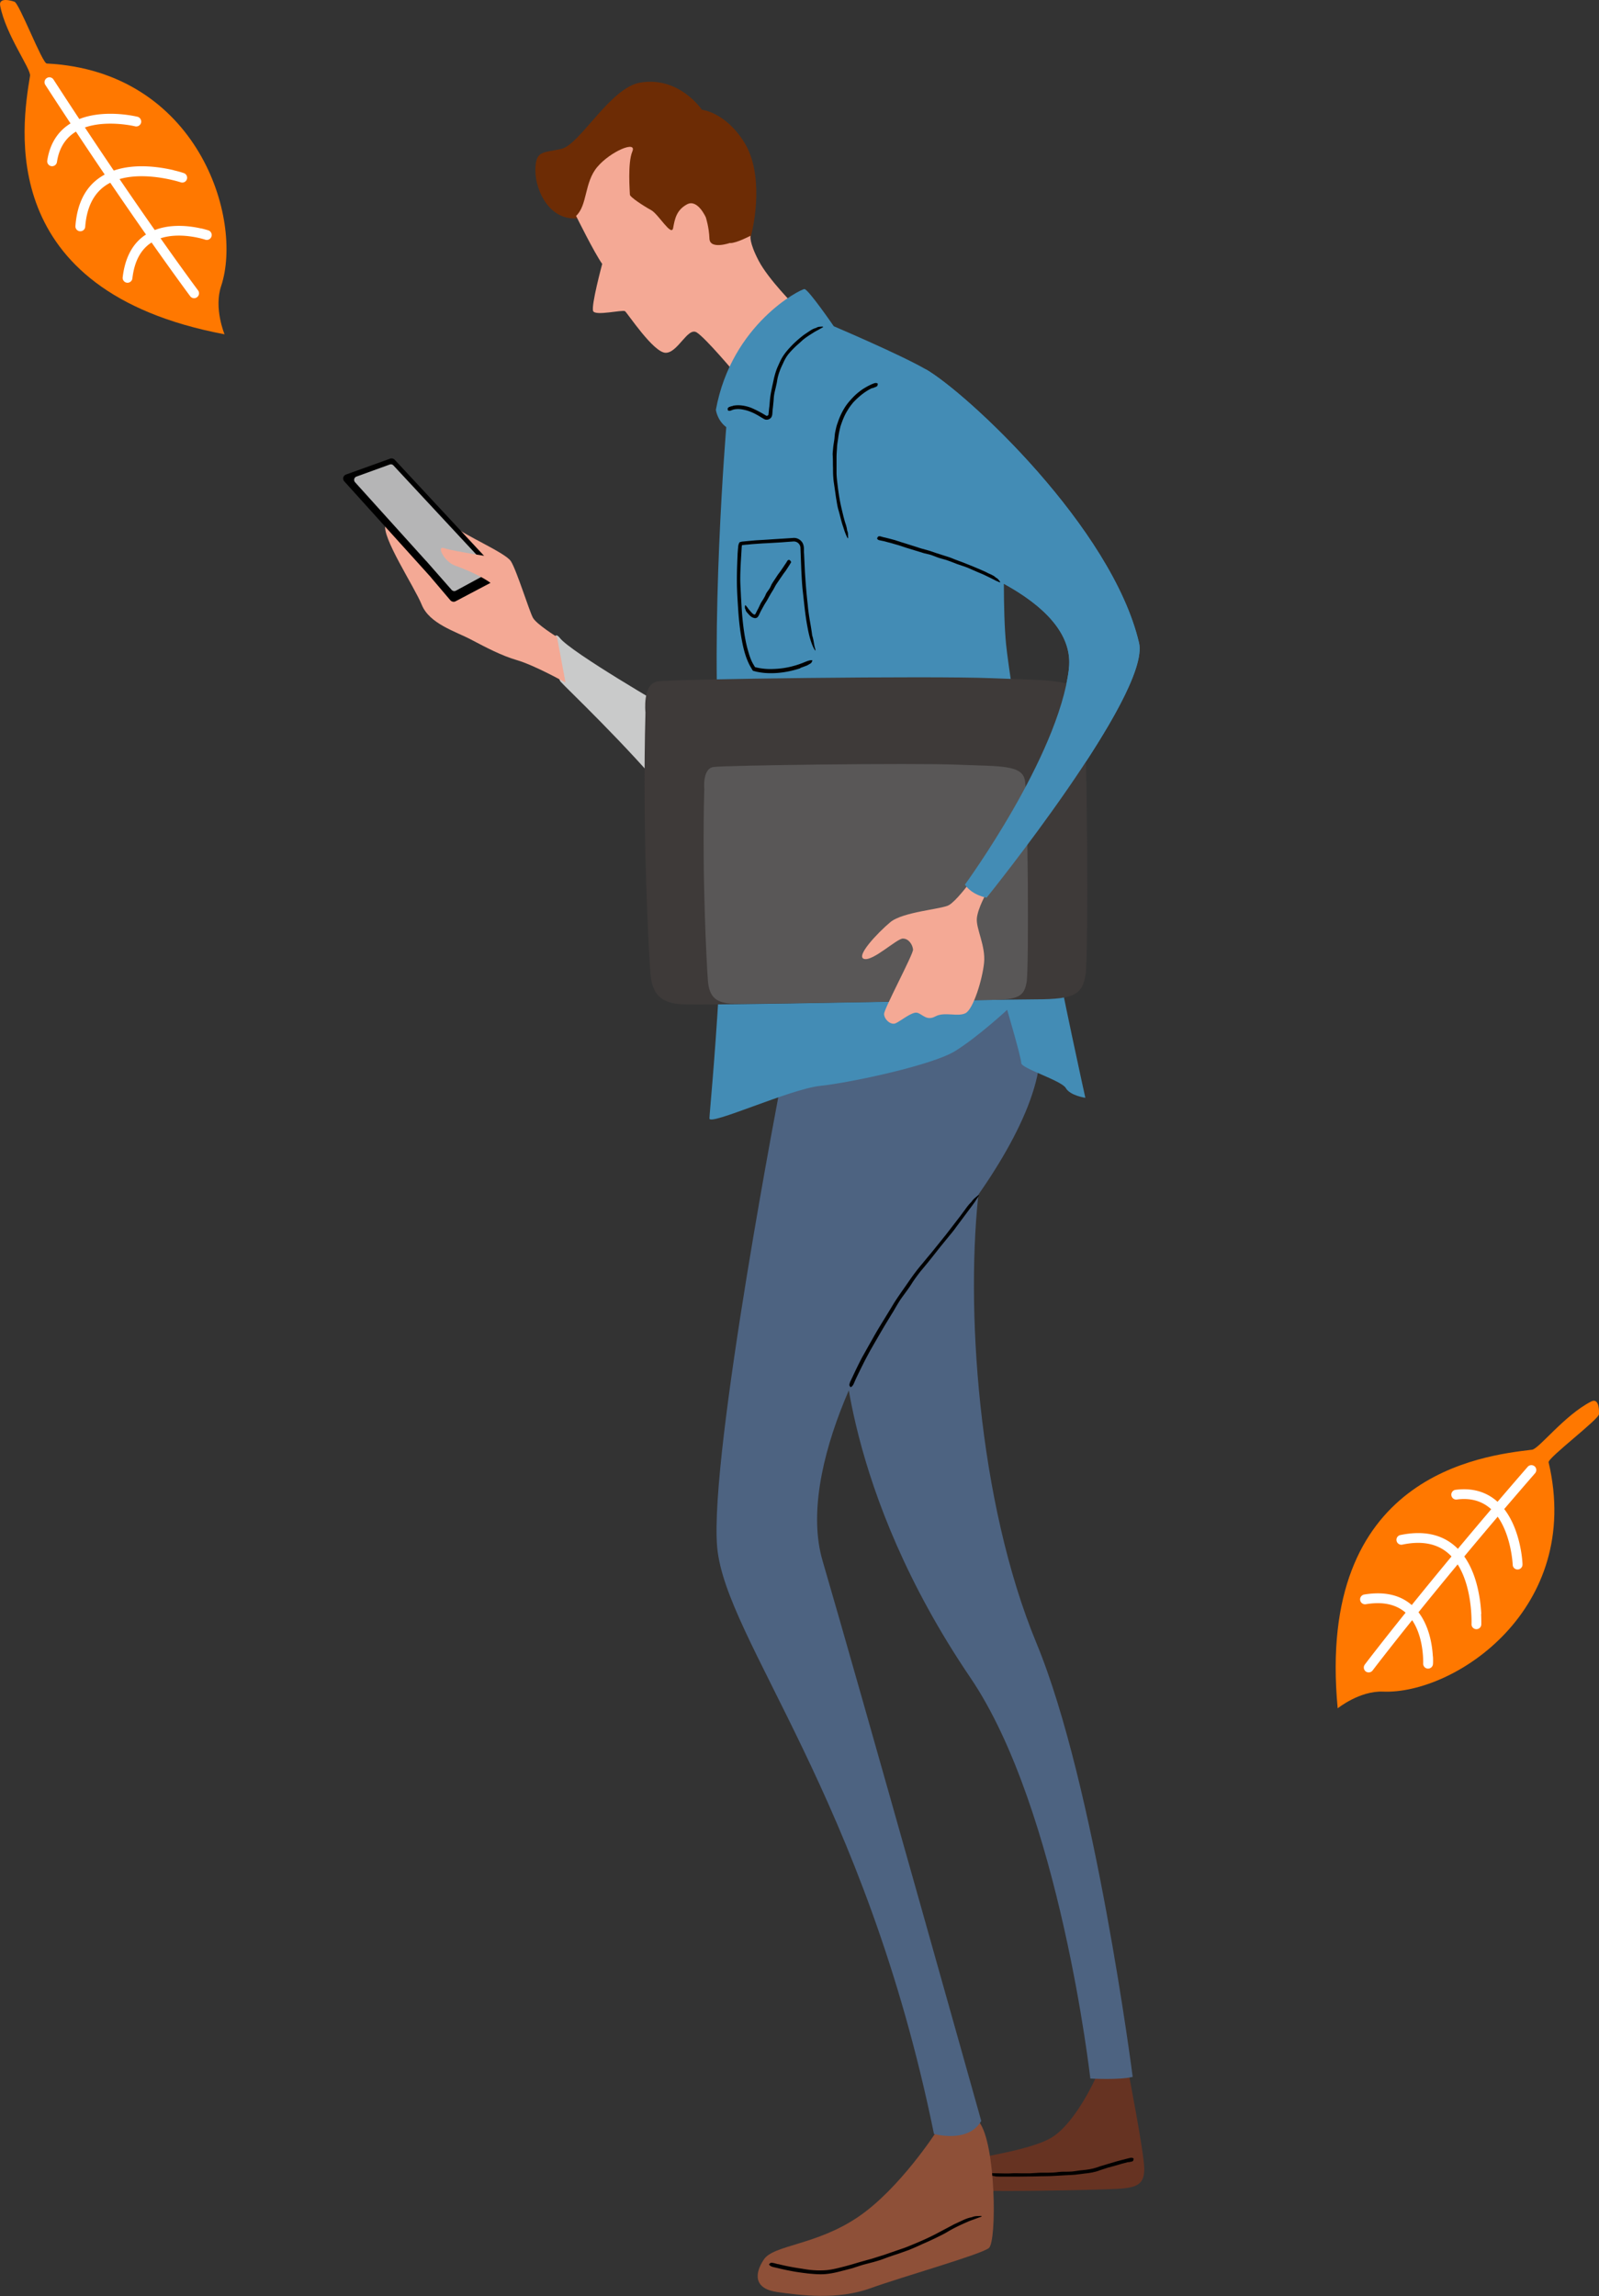 <svg viewBox="0 0 163.43 234.62" xmlns="http://www.w3.org/2000/svg"><rect x="0" y="0" width="163.43" height="234.62" fill="#333333" stroke="none"/><path d="m59.63 22.21c-3.33.78-4.91-2.67-4.91-4.78s.78-1.78 2.67-2.22 4.98-6.26 8.05-6.77c4-.67 6.3 2.78 6.3 2.78s2.39.22 4.33 3.33 1.17 8.11.5 10.22-16.94-2.55-16.94-2.55z" fill="#6d2c05"/><path d="m74.63 24.84c.67 0 2.08-.75 2.08-.75s-.17.64.83 2.55c1 1.92 3.75 4.66 3.75 4.66l-6.16 6.83s-3-3.58-3.92-4.16-1.92 2.08-3.17 2.08-3.92-4.08-4.16-4.25c-.25-.17-3 .5-3.25 0s.92-4.83.92-4.83c-.83-1.17-2.67-4.91-2.67-4.91 1.17-1.08.83-3.42 2.17-5 1.33-1.58 4.08-2.75 3.58-1.58s-.25 4.16-.25 4.41 1.42 1.17 2.17 1.58 2.08 2.75 2.25 1.83.33-1.83 1.42-2.42c1.08-.58 1.92 1.33 1.92 1.33s.33 1 .37 2.17 2.12.44 2.12.44z" fill="#f4a995"/><path d="m112.06 212.18s-2 4.55-4.44 6.16-9.38 2.22-10.11 2.89c-.72.67-1.5 2.17.17 2.5s14.49.06 16.55-.06c2.05-.11 2.72-.5 2.72-2.05s-1.58-9.66-1.58-9.66l-3.3.22z" fill="#632"/><path d="m115.33 220.93c-.47.11-.94.25-1.41.39-.16.04-.5.14-.7.19-.31.1-.54.17-.8.26-.48.2-1.08.29-1.6.34-.33.04-.65.09-.97.12-.31.03-.61.03-.92.05-.27.02-.52.03-.85.05-.45.03-.9.05-1.36.05-.3 0-.6.01-.9.02-.53 0-1.05.02-1.58.02h-2.06c-.22 0-.43 0-.64-.07h-.09c-.21 0-.37-.11-.54-.17-.03-.01-.04-.05-.06-.07.03 0 .06-.02.09-.02.17 0 .34-.01.43-.02.2 0 .35 0 .56.01.5 0 1.01.04 1.51 0 .29-.02.59 0 .89 0h.97c.27-.01.75-.04 1.02-.06h.81c.35 0 .71-.02 1.06-.07.2-.03.41-.03.62-.03.25 0 .51 0 .76-.02.24-.02.48-.07.72-.1.31-.04.49-.05.73-.08.49-.06.9-.16 1.38-.34.2-.06.57-.17.79-.24.35-.1.64-.19.95-.28.3-.08.58-.15.87-.23l.49-.12c.13-.03.26-.03.35.06 0 0 .03.02.02.03-.02.07-.03.15-.06.21-.03.04-.1.06-.16.08h-.02l-.29.06z"/><path d="m95.73 217.79s-3.78 5.89-8.05 8.77c-4.28 2.89-8.61 2.83-9.61 4.33s-1 3 1.39 3.33 6.11.83 9.5-.39 11.27-3.44 12.11-4.11c.83-.67.72-10.72-1-12.88l-4.33.94z" fill="#8e5038"/><path d="m86.15 136.6s.02 15.67 13.02 34.82c9.16 13.49 12.27 40.98 12.27 40.98s3 .17 4.33-.17c0 0-3.83-29.82-9.83-44.31s-7.33-34.65-5.83-46.81l-13.97 15.49z" fill="#4d6381"/><path d="m106.28 108.28c-.56 5.94-5.78 13.8-11.44 20.46s-13.49 21.46-10.77 30.74c3.72 12.69 16.22 57.25 16.22 57.25-1.33 2.33-4.83 1.33-4.83 1.33-7.05-34.54-21.32-50.48-22.16-59.97-.83-9.5 6.66-48.15 6.66-48.15s19.77-11.94 22.88-9.72 3.44 8.05 3.44 8.05z" fill="#4d6381"/><path d="m87.08 140.82c.32-.7.66-1.4 1.02-2.09.15-.27.39-.69.56-1 .23-.41.44-.77.65-1.15.41-.73.85-1.43 1.29-2.15.24-.39.55-.9.79-1.3.26-.41.53-.8.8-1.19.25-.35.49-.7.76-1.09.4-.58.83-1.15 1.29-1.69.34-.41.6-.73.9-1.08l1.54-1.91 1.34-1.74s.1-.12.13-.17c.16-.21.3-.41.47-.63.19-.27.39-.54.63-.77.03-.03.06-.07.09-.11.18-.26.41-.41.62-.6.03-.03.07-.03.11-.04-.02.04-.04.09-.06.13-.14.21-.27.42-.37.57-.17.24-.33.46-.51.7-.48.64-.75 1.01-1.41 1.89-.26.38-.57.73-.86 1.09-.32.39-.63.77-.96 1.18-.29.37-.69.88-.99 1.25-.28.34-.54.66-.81.98-.34.43-.67.88-.96 1.34-.17.27-.36.53-.55.79-.23.32-.47.63-.68.96-.2.32-.39.65-.58.98-.23.37-.4.65-.6.98-.4.65-.78 1.31-1.16 1.97-.19.32-.44.77-.64 1.11-.24.45-.49.9-.71 1.35-.21.41-.41.83-.61 1.24-.11.23-.22.47-.32.71-.08.19-.18.34-.32.41-.01 0-.04.02-.04.01-.04-.07-.1-.12-.12-.21-.01-.06.04-.18.06-.27.01-.02 0-.02.01-.03l.2-.43zm-7.54 90.54c.71.18 1.44.32 2.16.43.36.05.71.12 1.07.16.41.04.83.07 1.25.05.79 0 1.55-.21 2.33-.41.47-.12.94-.26 1.4-.4.46-.13.88-.25 1.33-.37.39-.12.78-.25 1.22-.38.69-.24 1.19-.41 1.91-.66.43-.14.84-.32 1.25-.49.73-.3 1.44-.62 2.14-.98l1.87-.99c.05-.03.14-.07.19-.09.23-.11.45-.21.7-.33.3-.14.6-.26.92-.32.04 0 .09-.03.13-.04.29-.11.56-.08.83-.1.04 0 .07.02.11.04-.04.02-.08.05-.12.06-.22.08-.45.16-.61.22-.26.1-.52.18-.77.3-.69.3-1.37.62-2.02 1.01-.38.23-.79.42-1.19.62-.44.21-.89.42-1.34.61-.46.22-.93.42-1.41.62-.4.14-.78.28-1.16.41-.51.16-1.01.34-1.52.53-.29.11-.59.19-.89.28-.34.09-.77.2-1.11.29-.26.08-.76.24-1.05.34-.41.11-.72.19-1.08.28-.7.19-1.48.36-2.23.35-.42 0-.84-.04-1.26-.08-.49-.06-.99-.12-1.48-.21-.44-.08-.88-.17-1.32-.27a27.5 27.5 0 0 0 -.73-.17c-.2-.05-.36-.12-.44-.25 0-.01-.02-.03-.02-.04.06-.05.1-.12.19-.15.06-.02.17 0 .26.02h.03l.44.12z"/><path d="m105.82 85.23c4.85-6.57 11.37-16.22 10.59-19.54-2.76-11.77-17.58-25.52-21.8-27.96-2.55-1.48-9.39-4.39-9.39-4.39s-2.61-3.8-3-3.8-7.44 3.55-9.05 12.33c0 0 .11 1.06 1.06 1.78 0 0-1.72 20.55-.61 34.43s-1.11 35.43-1.11 36.21 8.22-3 11.33-3.33 11.44-2.11 13.77-3.55 5.33-4.22 5.33-4.22 1.44 4.89 1.44 5.44 4.11 1.78 4.55 2.55c.44.78 2 1 2 1s-2.55-11.55-3.33-16.22c0 0-.82-4.86-1.79-10.72zm3.43-16.85c-.45 3.63-2.26 7.9-4.27 11.72-1-6.17-1.95-12.24-2.15-14.25-.17-1.71-.22-4-.23-6.2 3.92 2.16 7.1 5.06 6.64 8.73z" fill="#438cb5"/><path d="m89.17 39.64c-.5.23-.96.55-1.38.92-.21.18-.4.37-.59.57-.2.25-.4.5-.56.78-.33.51-.55 1.09-.74 1.67-.09.36-.17.73-.22 1.1-.04.35-.12.69-.13 1.05-.02.33-.05.66-.05.99v1.57c0 .35.04.69.08 1.04.07.6.15 1.21.26 1.81.1.54.23 1.06.36 1.59 0 .04.03.12.04.16.05.19.1.38.16.56.08.24.15.47.18.72 0 .03.02.07.03.1.09.22.05.43.08.65 0 .03-.02.06-.03.1-.02-.03-.05-.06-.06-.09-.08-.15-.15-.31-.21-.47-.08-.2-.14-.41-.21-.62-.2-.56-.31-1.14-.48-1.71-.1-.33-.15-.68-.21-1.03-.07-.38-.11-.76-.17-1.13-.05-.4-.13-.79-.15-1.19-.03-.32-.03-.64-.03-.96-.02-.42 0-.84-.03-1.26-.02-.24.02-.49.04-.73.02-.3.08-.59.12-.89.04-.29.04-.58.11-.86.06-.29.12-.58.23-.86.18-.56.43-1.1.75-1.61.18-.28.39-.54.61-.78.26-.29.54-.57.86-.81.28-.23.59-.41.9-.58.18-.09.36-.18.55-.25.15-.06.3-.08.41 0 .01 0 .03.02.03.03-.02.07-.02.15-.06.22-.02.04-.11.07-.17.11h-.02c-.11.05-.21.08-.32.13zm-14.24 1.82c.57-.11 1.13-.02 1.64.14.25.08.49.2.72.31.27.14.53.27.79.43.13.07.24.16.29.15.07 0 .15-.05.17-.11.03-.2.05-.54.09-.8.04-.34.05-.68.1-1.02.04-.32.11-.64.17-.95.06-.28.12-.54.19-.88.11-.47.24-.93.45-1.37.13-.29.26-.59.43-.87.31-.5.68-.9 1.08-1.31.36-.35.74-.68 1.14-.98l.12-.08c.15-.1.28-.19.45-.3.19-.13.39-.24.61-.3.03 0 .06-.02.09-.04.19-.11.39-.09.59-.11.03 0 .06.02.09.04-.02.02-.05.04-.08.06-.15.08-.3.17-.39.22-.17.09-.34.18-.5.28-.44.28-.89.55-1.27.91-.22.21-.46.4-.68.62-.24.23-.47.48-.68.74-.21.28-.37.58-.51.9-.12.25-.24.5-.33.76-.13.34-.23.7-.28 1.06-.03.21-.09.42-.13.63-.06.25-.13.51-.17.77-.04.25-.04.5-.07.75-.03.32-.05.51-.08.76l-.03.38c0 .08-.03.39-.22.51-.17.14-.41.17-.61.07-.11-.07-.23-.13-.34-.2a7.53 7.53 0 0 0 -.73-.41c-.3-.14-.61-.26-.93-.33-.29-.07-.58-.11-.87-.08-.16.01-.32.05-.46.11-.12.05-.21.08-.33.04-.01 0-.03 0-.04-.01-.02-.07-.05-.14-.03-.22.01-.05.1-.11.16-.15h.02c.12-.05.23-.08.35-.1z"/><path d="m68.38 72.46s-10-5.78-11.16-7.27c-1.17-1.5-.42 3.89.08 4.47s6.83 6.55 11.25 11.94z" fill="#c9caca"/><path d="m56.93 65.09s-2.08-1.29-2.46-1.96c-.37-.67-1.68-4.91-2.26-5.79-.58-.87-4.65-2.58-5.98-3.67-1.33-1.08-6.32-1.25-6.82-.08s2.98 6.43 3.69 8.2c.79 1.96 3.47 2.73 5.05 3.57 1.58.83 3.09 1.63 4.69 2.1 1.82.53 4.96 2.29 4.96 2.29z" fill="#f4a995"/><path d="m44.06 59.01-8.87-9.82a.43.43 0 0 1 .18-.7l4.5-1.62c.16-.06.35-.01.47.11l10.69 11.49c.2.21.14.55-.12.68l-4.34 2.29c-.18.1-.4.05-.54-.1l-1.98-2.33z"/><path d="m43.54 57.31-7.25-8.03a.36.36 0 0 1 .14-.58l3.4-1.23c.13-.05.29-.01.38.09l9.74 10.47c.16.17.11.45-.09.56l-3.26 1.77c-.15.08-.33.04-.44-.08l-2.62-2.98z" fill="#b5b5b6"/><path d="m51.3 57.08s-5.03-.75-5.89-1.06 0 1.39 1.11 1.78 3.8 1.5 4.41 2.55l1.17-1.08-.81-2.2z" fill="#f4a995"/><path d="m65.97 72.8s-.33-2.92 1.25-3.17 28.07-.58 34.07-.33 9 0 9.41 2.17c.42 2.17.58 26.24.25 28.15-.33 1.92-1 2.5-5.08 2.5s-34.32.67-36.32.5-2.92-1-3.08-3.25c-.17-2.25-.83-14.41-.5-26.57z" fill="#3e3a39"/><path d="m71.99 80.7s-.24-2.14.92-2.32 20.56-.43 24.95-.24c4.39.18 6.59 0 6.89 1.59.31 1.59.43 19.22.18 20.62s-.73 1.83-3.72 1.83-25.14.49-26.6.37-2.14-.73-2.26-2.38-.61-10.56-.37-19.46z" fill="#595757"/><path d="m98.95 90.41s-1.25 1.67-1.96 2.08c-.71.42-4.71.67-6 1.75s-3.58 3.5-2.67 3.75c.92.25 3.33-2.08 3.96-2.08s1 .67 1.04 1.12c.04.46-2.96 6.04-2.96 6.58s.67 1.17 1.17.96 1.67-1.21 2.21-1.08.96.87 1.87.37c.92-.5 2.29.08 3.08-.33.79-.42 1.72-3.44 1.89-5.15s-.82-3.47-.74-4.51 1.01-2.67 1.01-2.67l-1.92-.79z" fill="#f4a995"/><path d="m81.82 68.28c-1.15.38-2.38.58-3.6.49-.3-.02-.6-.07-.9-.13l-.23-.06c-.15 0-.22-.16-.25-.22-.08-.14-.16-.27-.23-.4-.32-.63-.52-1.29-.67-1.96-.28-1.27-.42-2.56-.5-3.84-.05-.78-.1-1.56-.12-2.35-.01-.74 0-1.48.03-2.22.01-.34.03-.68.04-1.03l.04-.52c.03-.17 0-.34.15-.62.26-.1.37-.08.51-.1l.41-.04c.27-.02.54-.05.81-.07.54-.03 1.05-.06 1.62-.1.76-.05 1.44-.09 2.16-.14.4-.03.8.21.97.57.17.41.08.71.12 1.02l.09 1.89c.07 1.13.16 2.25.29 3.37l.03.33c.05.4.1.8.17 1.2.09.51.18 1.01.24 1.5 0 .07.03.14.05.21.14.47.14.86.28 1.27.02.06 0 .11 0 .17-.04-.06-.08-.12-.12-.19-.17-.31-.29-.65-.39-.98-.13-.43-.22-.87-.3-1.31-.23-1.2-.33-2.41-.47-3.61-.08-.71-.11-1.42-.15-2.14l-.09-2.34a.68.68 0 0 0 -.71-.6c-.42.03-.84.06-1.22.09-.66.04-1.31.08-1.96.11-.37.03-.74.05-1.11.08-.18.02-.36.04-.55.05l-.27.03-.13.02h-.03s0 .04-.02.17c-.04.66-.06 1.01-.09 1.47-.03.6-.06 1.21-.06 1.82 0 .58.05 1.16.07 1.75.04.62.07 1.18.11 1.77.1 1.17.24 2.34.52 3.46.17.62.34 1.26.67 1.79l.13.22s.02.02.03.02l.14.03a6.329 6.329 0 0 0 1.71.15c.7-.02 1.4-.12 2.07-.31.38-.1.75-.23 1.11-.38.3-.12.55-.22.76-.2.02 0 .06 0 .05.01-.03.09-.04.17-.13.27-.06.06-.24.15-.37.23-.03.01-.03.01-.04.02-.24.09-.47.18-.71.26z"/><path d="m80.75 57.64c-.15.23-.27.43-.44.68-.07.11-.17.21-.24.32-.11.17-.18.26-.26.38-.17.25-.35.52-.49.72-.09.15-.17.31-.25.46-.11.17-.17.28-.26.42-.06.11-.13.22-.23.4-.12.22-.23.43-.37.63-.09.13-.16.28-.24.42-.14.25-.28.5-.38.74 0 .03-.08.16-.15.25-.09.08-.21.13-.33.1-.25-.05-.37-.17-.47-.26l-.06-.06c-.07-.08-.1-.11-.2-.22-.08-.09-.16-.19-.18-.32 0-.02-.01-.03-.02-.05-.07-.09-.04-.22-.04-.34 0-.02.03-.04.04-.07.01 0 .03.02.04.03.06.07.13.15.15.18.06.08.11.16.18.24.17.19.35.45.54.51.04 0 .07 0 .1-.03.01-.01.02-.03.03-.04.02-.04.04-.08.05-.11.08-.17.17-.32.25-.48.05-.11.19-.39.24-.51.07-.13.16-.25.24-.38.1-.17.2-.33.27-.52.04-.11.11-.2.17-.29.08-.11.17-.22.24-.34.07-.11.11-.24.17-.36s.14-.23.21-.34c.14-.22.27-.41.44-.67.05-.07.2-.27.27-.36.13-.18.21-.31.3-.44.1-.15.18-.28.27-.4.04-.07.06-.1.14-.23.04-.06.09-.1.2-.08.01 0 .03 0 .03.01.05.05.11.1.13.15.02.03 0 .07 0 .11s-.1.14-.1.14z"/><path d="m89.62 54.97s20.74 4.41 19.63 13.41-10.63 22.02-10.63 22.02c.78 1.11 2.22 1.33 2.22 1.33s16.8-20.82 15.58-26.04c-2.76-11.77-17.58-25.52-21.8-27.96z" fill="#438cb5"/><path d="m90.19 54.87c.43.1.85.2 1.27.32.13.04.45.15.61.2.28.09.49.15.71.22.46.15.93.29 1.35.43.21.06.6.17.83.23.28.09.51.17.77.26.22.07.43.14.72.23.38.11.76.24 1.13.4.24.1.5.18.75.28.43.17.87.34 1.3.52.39.16.77.33 1.15.5.03.01.08.04.11.06.14.07.24.12.41.19.17.08.34.17.48.31.02.02.04.03.07.04.16.08.24.24.35.36.02.02.01.06.02.09-.03 0-.06 0-.08-.02l-.35-.15c-.16-.08-.27-.14-.43-.22-.4-.19-.79-.4-1.2-.56-.24-.09-.48-.21-.72-.31-.26-.11-.52-.24-.79-.33-.21-.07-.63-.22-.85-.29-.25-.1-.46-.18-.67-.26-.29-.11-.59-.21-.89-.28-.18-.04-.35-.11-.52-.17-.21-.07-.41-.17-.63-.23-.2-.06-.42-.1-.62-.15-.28-.09-.42-.13-.62-.19-.41-.12-.8-.24-1.24-.38-.17-.06-.49-.16-.69-.23-.31-.09-.57-.16-.83-.24-.26-.07-.51-.13-.76-.2l-.43-.09c-.12-.02-.21-.07-.25-.18 0-.01-.01-.03 0-.04.04-.06.07-.13.12-.17.04-.03.11-.01.16-.02h.02l.26.07z"/><path d="m22.95 34.16s-1.11-2.65-.35-4.92c2.3-6.9-2.41-21.97-17.82-22.75-.47-.02-2.84-6.26-3.32-6.32 0 0-1.64-.59-1.44.43.59 3.01 3.17 6.46 3.05 7.15-.83 5.09-3.67 21.97 19.88 26.41z" fill="#ff7800"/><path d="m5.16 7.91c.12.03.23.1.31.22 8.57 13.24 14.71 21.46 14.77 21.54.17.22.12.54-.1.7-.22.17-.54.12-.7-.1-.06-.08-6.21-8.33-14.81-21.6a.5.5 0 0 1 .15-.69c.12-.08.26-.1.39-.07z" fill="#fff"/><path d="m20.57 23.34c.42.1.69.19.73.2a.502.502 0 1 1 -.33.95c-.05-.02-3.3-1.09-5.48.29-1.1.7-1.76 1.93-1.96 3.67-.03.27-.28.47-.55.44a.495.495 0 0 1 -.44-.55c.24-2.06 1.05-3.54 2.42-4.4 1.92-1.21 4.39-.87 5.61-.59zm-2.82-5.94c.62.14 1.01.28 1.04.29a.495.495 0 1 1 -.32.94s-4.8-1.58-7.64.3c-1.26.84-1.97 2.26-2.12 4.24-.02.28-.26.48-.54.46a.497.497 0 0 1 -.46-.54c.17-2.3 1.03-3.99 2.57-5 1.38-.91 3.24-1.26 5.52-1.03.76.08 1.43.21 1.95.33zm-3.75-5.48.05.01c.27.07.43.34.37.61-.07.27-.34.43-.61.37-.06-.02-3.87-.92-6.22.65-.97.65-1.57 1.66-1.77 3-.04.27-.3.46-.57.42a.505.505 0 0 1 -.42-.57c.25-1.63.99-2.87 2.21-3.69 2.59-1.73 6.44-.92 6.96-.8z" fill="#fff"/><path d="m136.73 174.56s2.24-1.8 4.63-1.7c7.26.3 20.45-8.41 16.92-23.43-.11-.45 5.23-4.46 5.15-4.94 0 0 .11-1.74-.81-1.27-2.73 1.4-5.33 4.84-6.03 4.92-5.12.61-22.12 2.56-19.87 26.41z" fill="#ff7800"/><g fill="#fff"><path d="m157.02 150.19c0 .13-.03.25-.12.35-10.34 11.9-16.55 20.08-16.61 20.16-.17.22-.48.26-.7.1a.507.507 0 0 1 -.1-.7c.06-.08 6.28-8.28 16.65-20.21.18-.21.5-.23.71-.05.11.09.16.22.17.35z"/><path d="m146.46 169.27c.02.43.01.72 0 .76-.01.28-.25.49-.52.48a.502.502 0 0 1 -.48-.52c0-.05.13-3.48-1.79-5.19-.98-.86-2.34-1.16-4.07-.87a.506.506 0 0 1 -.58-.41c-.05-.27.14-.53.41-.58 2.04-.34 3.69.03 4.9 1.11 1.7 1.51 2.05 3.98 2.12 5.22zm4.92-4.35c.03.64.02 1.05.02 1.08-.01.28-.25.49-.52.48a.502.502 0 0 1 -.48-.52c0-.05.19-5.05-2.41-7.26-1.15-.98-2.72-1.27-4.66-.86a.495.495 0 0 1 -.59-.39c-.06-.27.12-.54.39-.59 2.26-.47 4.12-.11 5.52 1.08 1.26 1.07 2.11 2.76 2.52 5.02.14.75.2 1.43.23 1.96zm4.23-5.12v.06c.01.28-.21.51-.48.52-.28.01-.51-.2-.52-.48 0-.06-.19-3.98-2.34-5.8-.9-.75-2.03-1.05-3.37-.87a.497.497 0 0 1 -.56-.43c-.04-.27.16-.53.43-.56 1.64-.21 3.03.16 4.15 1.1 2.38 2.01 2.67 5.93 2.69 6.47z"/></g></svg>